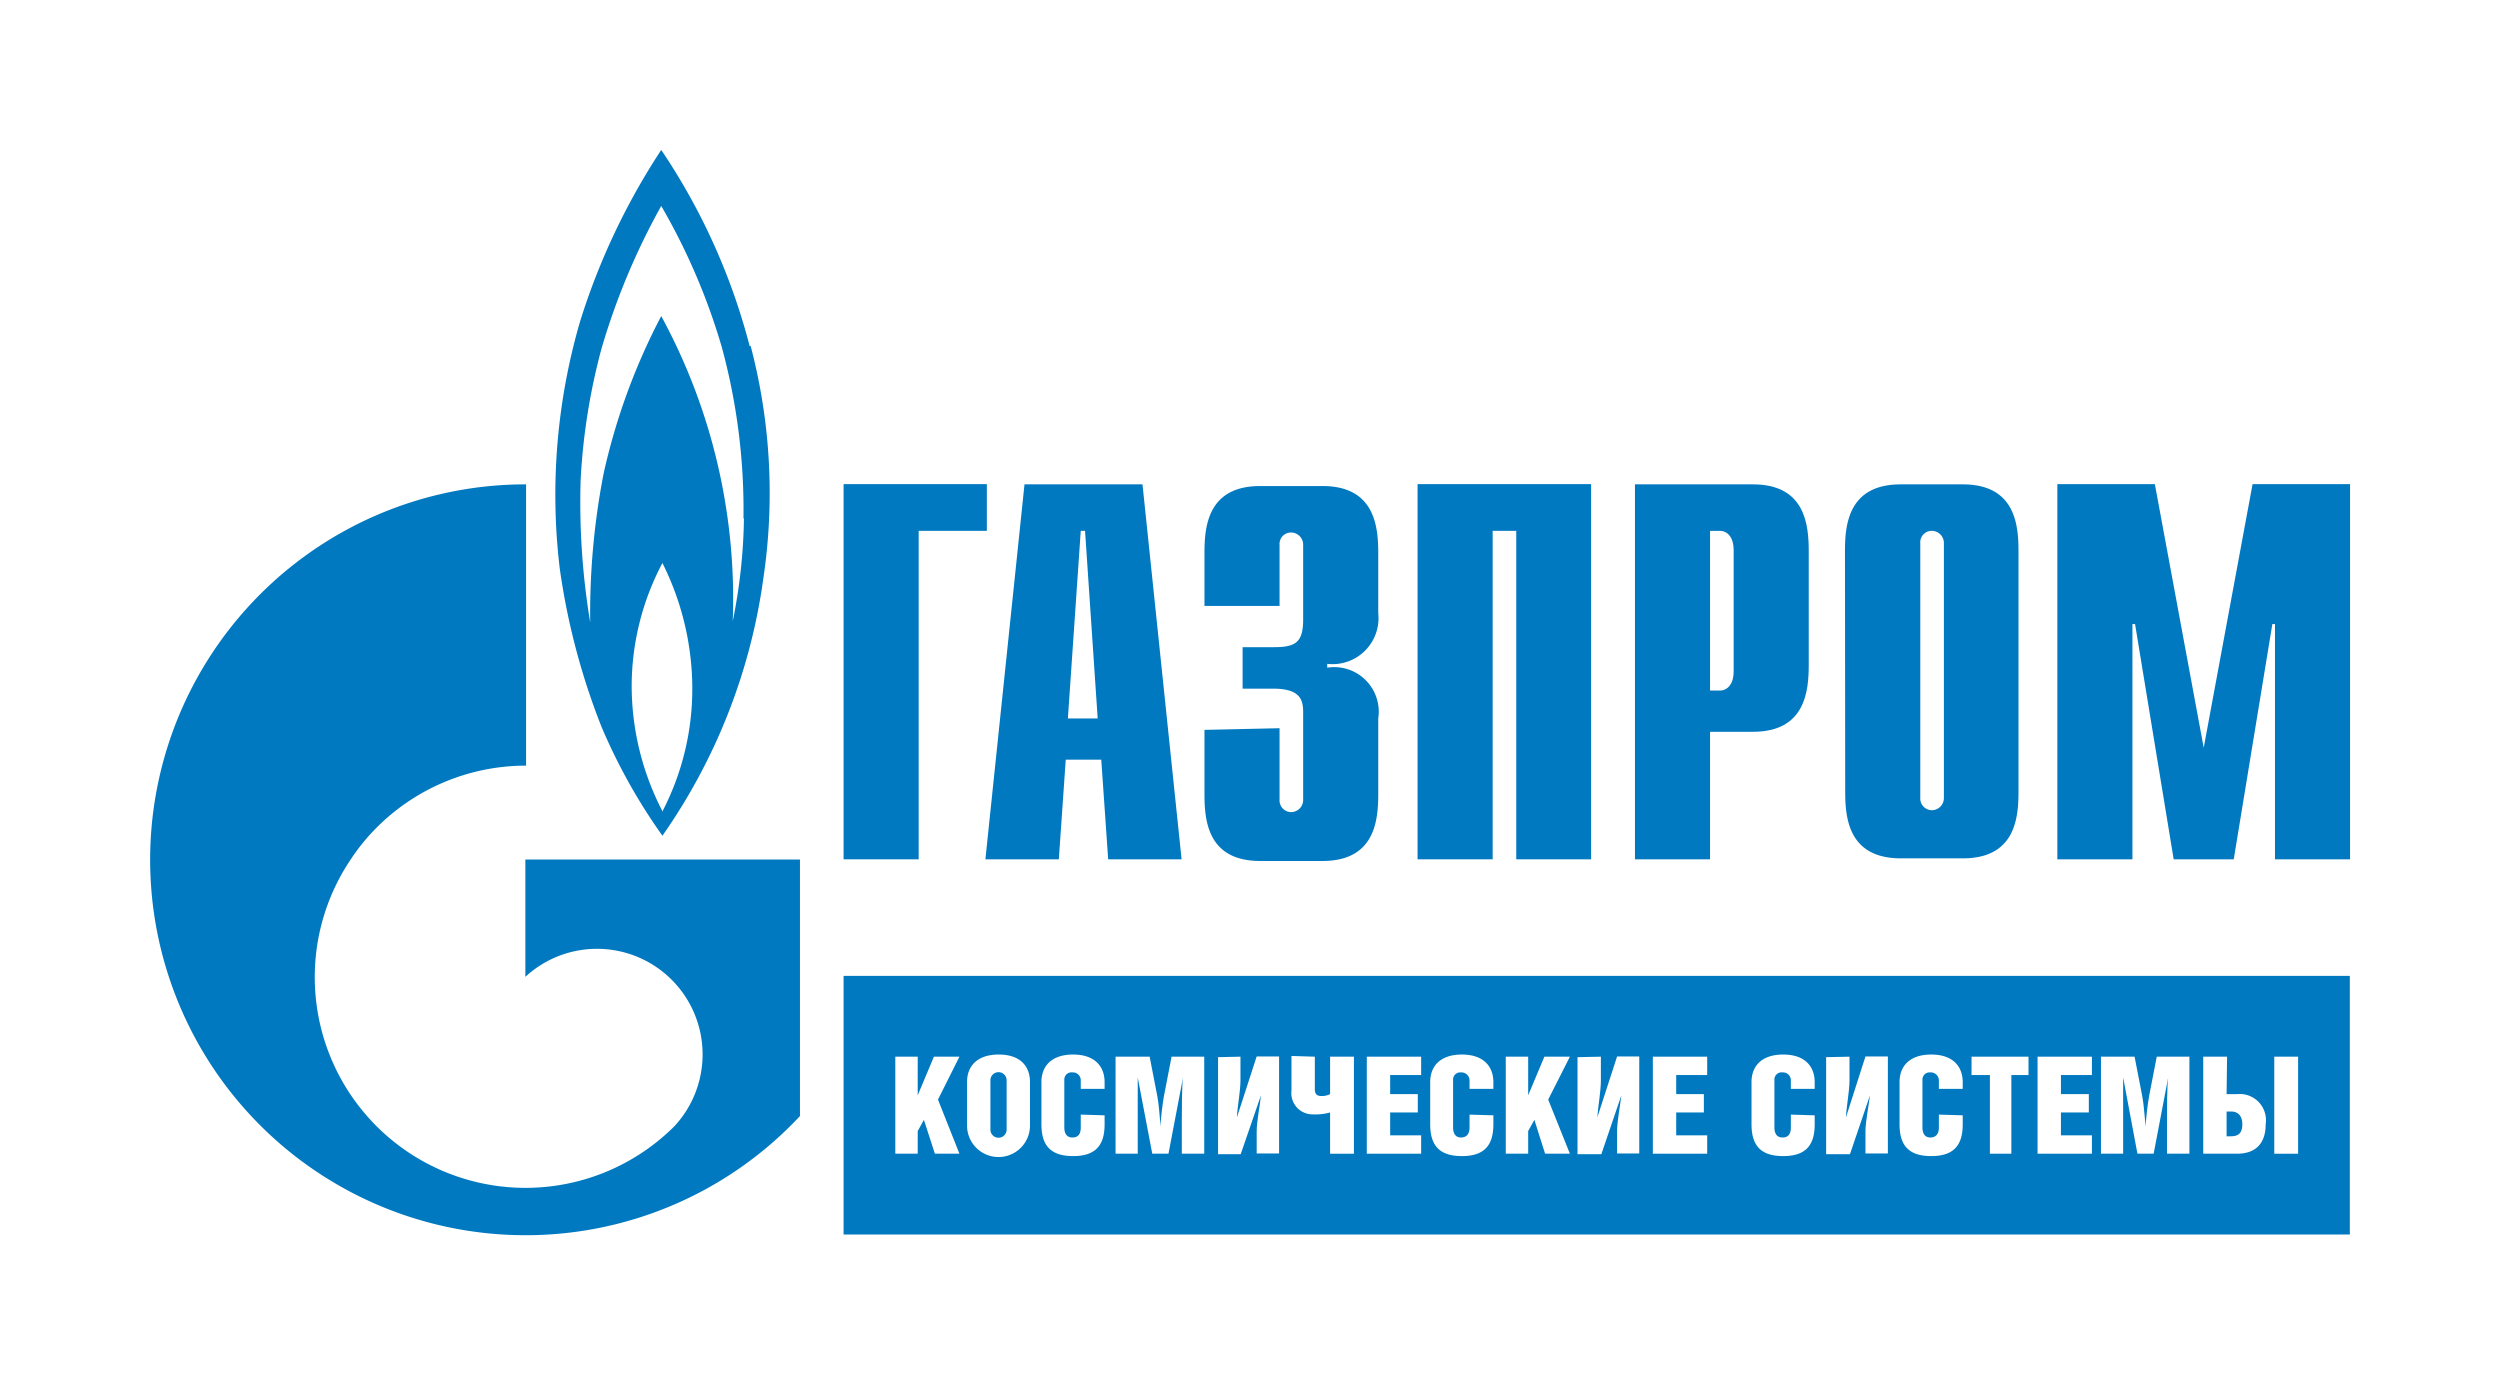 <?xml version="1.0" encoding="UTF-8"?> <svg xmlns="http://www.w3.org/2000/svg" xmlns:xlink="http://www.w3.org/1999/xlink" id="Слой_1" data-name="Слой 1" viewBox="0 0 104.88 58.08"> <defs> <style>.cls-1{fill:none;}.cls-2{fill:#fff;}.cls-3{fill:#0079c1;}.cls-4{clip-path:url(#clip-path);}</style> <clipPath id="clip-path" transform="translate(-291.66 -759.53)"> <rect class="cls-1" x="291.66" y="757.63" width="104.88" height="61.89"></rect> </clipPath> </defs> <title>Газпром космические</title> <rect class="cls-2" width="104.88" height="58.08"></rect> <rect class="cls-3" x="35.39" y="40.94" width="63.19" height="10.85"></rect> <g class="cls-4"> <path class="cls-3" d="M323.11,774.05a26.69,26.69,0,0,0-3.71-8.23A28.58,28.58,0,0,0,316,773a26,26,0,0,0-.86,10.36,29,29,0,0,0,1.75,6.65,24,24,0,0,0,2.56,4.58,24.63,24.63,0,0,0,4.23-10.77,24.23,24.23,0,0,0-.53-9.78m-3.71,19.5a11.43,11.43,0,0,1-1.28-5.22,11.06,11.06,0,0,1,1.29-5.17,11.8,11.8,0,0,1,1.25,5,11.16,11.16,0,0,1-1.26,5.44m3.43-12.33a23,23,0,0,1-.47,4.33,24.85,24.85,0,0,0-3-12.8,26.55,26.55,0,0,0-2.42,6.62,30.81,30.81,0,0,0-.56,6.23,30.69,30.69,0,0,1-.4-6,26.39,26.39,0,0,1,.87-5.47,29,29,0,0,1,2.51-6,26.7,26.7,0,0,1,2.54,5.92,26,26,0,0,1,.91,7.21" transform="translate(-291.66 -759.53)"></path> <path class="cls-3" d="M321,795.59H313.7v4.92l0,0a4.43,4.43,0,0,1,6.26,6.26l0,0h0l0,0a8.84,8.84,0,0,1-13.57-11.21,8.42,8.42,0,0,1,1.08-1.32,8.85,8.85,0,0,1,6.26-2.59V779.85a15.75,15.75,0,1,0,11.49,26.5V795.59Z" transform="translate(-291.66 -759.53)"></path> <polygon class="cls-3" points="35.39 20.31 41.4 20.31 41.4 22.27 38.54 22.27 38.54 36.05 35.39 36.05 35.39 20.31"></polygon> <path class="cls-3" d="M336.46,789.67l.54-7.87h.18l.53,7.87ZM333,795.58h3.08l.29-4.18h1.49l.29,4.18h3.08l-1.64-15.73h-4.95Z" transform="translate(-291.66 -759.53)"></path> <path class="cls-3" d="M345.34,790.08v3a.49.49,0,0,0,.49.52.51.51,0,0,0,.5-.52v-3.66c0-.5-.09-1-1.26-1h-1.28v-1.74h1.32c.9,0,1.22-.2,1.22-1.16v-3.13a.51.51,0,0,0-.5-.52.48.48,0,0,0-.49.52v2.56h-3.15v-2.22c0-1.1.13-2.81,2.34-2.81h2.61c2.2,0,2.34,1.71,2.34,2.81v2.52a1.93,1.93,0,0,1-2.14,2.13v.16a1.87,1.87,0,0,1,2.14,2.13v3.17c0,1.11-.14,2.81-2.34,2.81h-2.61c-2.21,0-2.34-1.7-2.34-2.81v-2.69Z" transform="translate(-291.66 -759.53)"></path> <polygon class="cls-3" points="59.47 20.31 66.75 20.31 66.75 36.05 63.61 36.05 63.61 22.27 62.62 22.27 62.62 36.05 59.47 36.05 59.47 20.31"></polygon> <path class="cls-3" d="M363.4,788.5v-6.7h.41c.33,0,.58.29.58.79v5.13c0,.49-.25.78-.58.78Zm-3.15,7.08h3.15v-5.35h1.8c2.2,0,2.34-1.71,2.34-2.81v-4.76c0-1.1-.14-2.81-2.34-2.81h-4.95Z" transform="translate(-291.66 -759.53)"></path> <path class="cls-3" d="M373.21,793a.51.51,0,0,1-.5.52.49.49,0,0,1-.49-.52V782.32a.48.48,0,0,1,.49-.52.51.51,0,0,1,.5.52Zm-4.14-.27c0,1.11.13,2.81,2.34,2.81H374c2.21,0,2.34-1.7,2.34-2.81V782.66c0-1.1-.13-2.81-2.34-2.81h-2.6c-2.21,0-2.34,1.71-2.34,2.81Z" transform="translate(-291.66 -759.53)"></path> <polygon class="cls-3" points="94.5 20.31 98.59 20.31 98.59 36.05 95.44 36.05 95.44 26.18 95.33 26.18 93.71 36.05 91.19 36.05 89.57 26.18 89.46 26.18 89.46 36.05 86.31 36.05 86.31 20.31 90.4 20.31 92.45 31.37 94.5 20.31"></polygon> <polygon class="cls-2" points="38.5 45.95 39.18 44.33 40.25 44.33 39.35 46.13 40.25 48.4 39.22 48.4 38.76 46.98 38.5 47.45 38.5 48.4 37.56 48.4 37.56 44.33 38.5 44.33 38.5 45.95"></polygon> <path class="cls-2" d="M334.87,804.92v1.83a1.32,1.32,0,0,1-2.64,0v-1.83c0-.64.4-1.15,1.33-1.15s1.31.52,1.31,1.15m-1.66-.07v2.07a.34.34,0,1,0,.68,0v-2.07a.34.34,0,0,0-.68,0" transform="translate(-291.66 -759.53)"></path> <path class="cls-2" d="M338,806.32v.38c0,.92-.42,1.33-1.32,1.33s-1.33-.4-1.33-1.33v-1.78c0-.64.4-1.15,1.33-1.15s1.32.52,1.32,1.16v.28h-1v-.37a.33.33,0,0,0-.35-.32.3.3,0,0,0-.34.3v2c0,.3.13.43.34.43s.35-.11.35-.42v-.54Z" transform="translate(-291.66 -759.53)"></path> <path class="cls-2" d="M339.89,803.86l.32,1.65c.07.34.1.9.14,1.29h0c0-.37.09-1,.14-1.29l.32-1.65h1.37v4.07h-.94V806.5c0-.39,0-1.43.05-1.77h0l-.61,3.2H340l-.61-3.2h0c0,.28,0,1.22,0,1.77v1.43h-.93v-4.07Z" transform="translate(-291.66 -759.53)"></path> <path class="cls-2" d="M343.7,803.86v1c0,.45-.13,1.1-.15,1.55h0l.83-2.56h.94v4.07h-.94V807c0-.43.14-1.09.18-1.52h0l-.85,2.47h-.95v-4.07Z" transform="translate(-291.66 -759.53)"></path> <path class="cls-2" d="M346.82,803.86v1.37c0,.19.08.28.27.28a.75.75,0,0,0,.37-.08v-1.57h1v4.07h-1V806.2a2.32,2.32,0,0,1-.74.08.89.89,0,0,1-.88-1v-1.45Z" transform="translate(-291.66 -759.53)"></path> <polygon class="cls-2" points="57.34 44.33 59.62 44.33 59.62 45.1 58.32 45.1 58.32 45.9 59.48 45.9 59.48 46.67 58.32 46.67 58.32 47.63 59.62 47.63 59.62 48.4 57.34 48.4 57.34 44.33"></polygon> <path class="cls-2" d="M354.31,806.32v.38c0,.92-.42,1.33-1.32,1.33s-1.33-.4-1.33-1.33v-1.78c0-.64.4-1.15,1.33-1.15s1.32.52,1.32,1.16v.28h-1v-.37a.34.34,0,0,0-.36-.32.3.3,0,0,0-.33.3v2c0,.3.13.43.33.43s.36-.11.36-.42v-.54Z" transform="translate(-291.66 -759.53)"></path> <polygon class="cls-2" points="64.11 45.95 64.79 44.33 65.86 44.33 64.95 46.13 65.86 48.4 64.82 48.4 64.37 46.98 64.11 47.45 64.11 48.4 63.17 48.4 63.17 44.33 64.11 44.33 64.11 45.95"></polygon> <path class="cls-2" d="M358.82,803.86v1c0,.45-.12,1.1-.15,1.55h0l.83-2.56h.93v4.07h-.93V807c0-.43.13-1.09.18-1.52h0l-.84,2.47h-1v-4.07Z" transform="translate(-291.66 -759.53)"></path> <polygon class="cls-2" points="69.34 44.33 71.62 44.33 71.62 45.1 70.32 45.1 70.32 45.9 71.48 45.9 71.48 46.67 70.32 46.67 70.32 47.63 71.62 47.63 71.62 48.4 69.34 48.4 69.34 44.33"></polygon> <path class="cls-2" d="M367.79,806.32v.38c0,.92-.42,1.33-1.32,1.33s-1.33-.4-1.33-1.33v-1.78c0-.64.4-1.15,1.33-1.15s1.32.52,1.32,1.16v.28h-1v-.37a.33.33,0,0,0-.35-.32.3.3,0,0,0-.34.3v2c0,.3.13.43.34.43s.35-.11.35-.42v-.54Z" transform="translate(-291.66 -759.53)"></path> <path class="cls-2" d="M369.25,803.86v1c0,.45-.13,1.1-.15,1.55h0l.82-2.56h.94v4.07h-.94V807c0-.43.14-1.09.19-1.52h0l-.84,2.47h-1v-4.07Z" transform="translate(-291.66 -759.53)"></path> <path class="cls-2" d="M374,806.32v.38c0,.92-.42,1.33-1.32,1.33s-1.33-.4-1.33-1.33v-1.78c0-.64.4-1.15,1.33-1.15s1.32.52,1.32,1.16v.28h-1v-.37a.34.34,0,0,0-.36-.32.3.3,0,0,0-.33.3v2c0,.3.13.43.33.43s.36-.11.36-.42v-.54Z" transform="translate(-291.66 -759.53)"></path> <polygon class="cls-2" points="84.38 48.4 83.48 48.4 83.48 45.1 82.71 45.1 82.71 44.33 85.1 44.33 85.1 45.1 84.38 45.1 84.38 48.4"></polygon> <polygon class="cls-2" points="85.48 44.33 87.76 44.33 87.76 45.1 86.46 45.1 86.46 45.9 87.63 45.9 87.63 46.67 86.46 46.67 86.46 47.63 87.76 47.63 87.76 48.4 85.48 48.4 85.48 44.33"></polygon> <path class="cls-2" d="M381.21,803.86l.32,1.65c.07.34.1.9.15,1.29h0c0-.37.09-1,.14-1.29l.32-1.65h1.37v4.07h-.94V806.5c0-.39,0-1.43.05-1.77h0l-.61,3.2h-.68l-.6-3.2h0c0,.28,0,1.22,0,1.77v1.43h-.93v-4.07Z" transform="translate(-291.66 -759.53)"></path> <path class="cls-2" d="M385.07,805.43h.45a1.1,1.1,0,0,1,1.19,1.26c0,1-.63,1.24-1.19,1.24h-1.43v-4.07h1Zm0,1.77h.17c.29,0,.49-.1.49-.5s-.22-.54-.47-.54h-.19Zm3,.73h-1v-4.07h1Z" transform="translate(-291.66 -759.53)"></path> </g> </svg> 